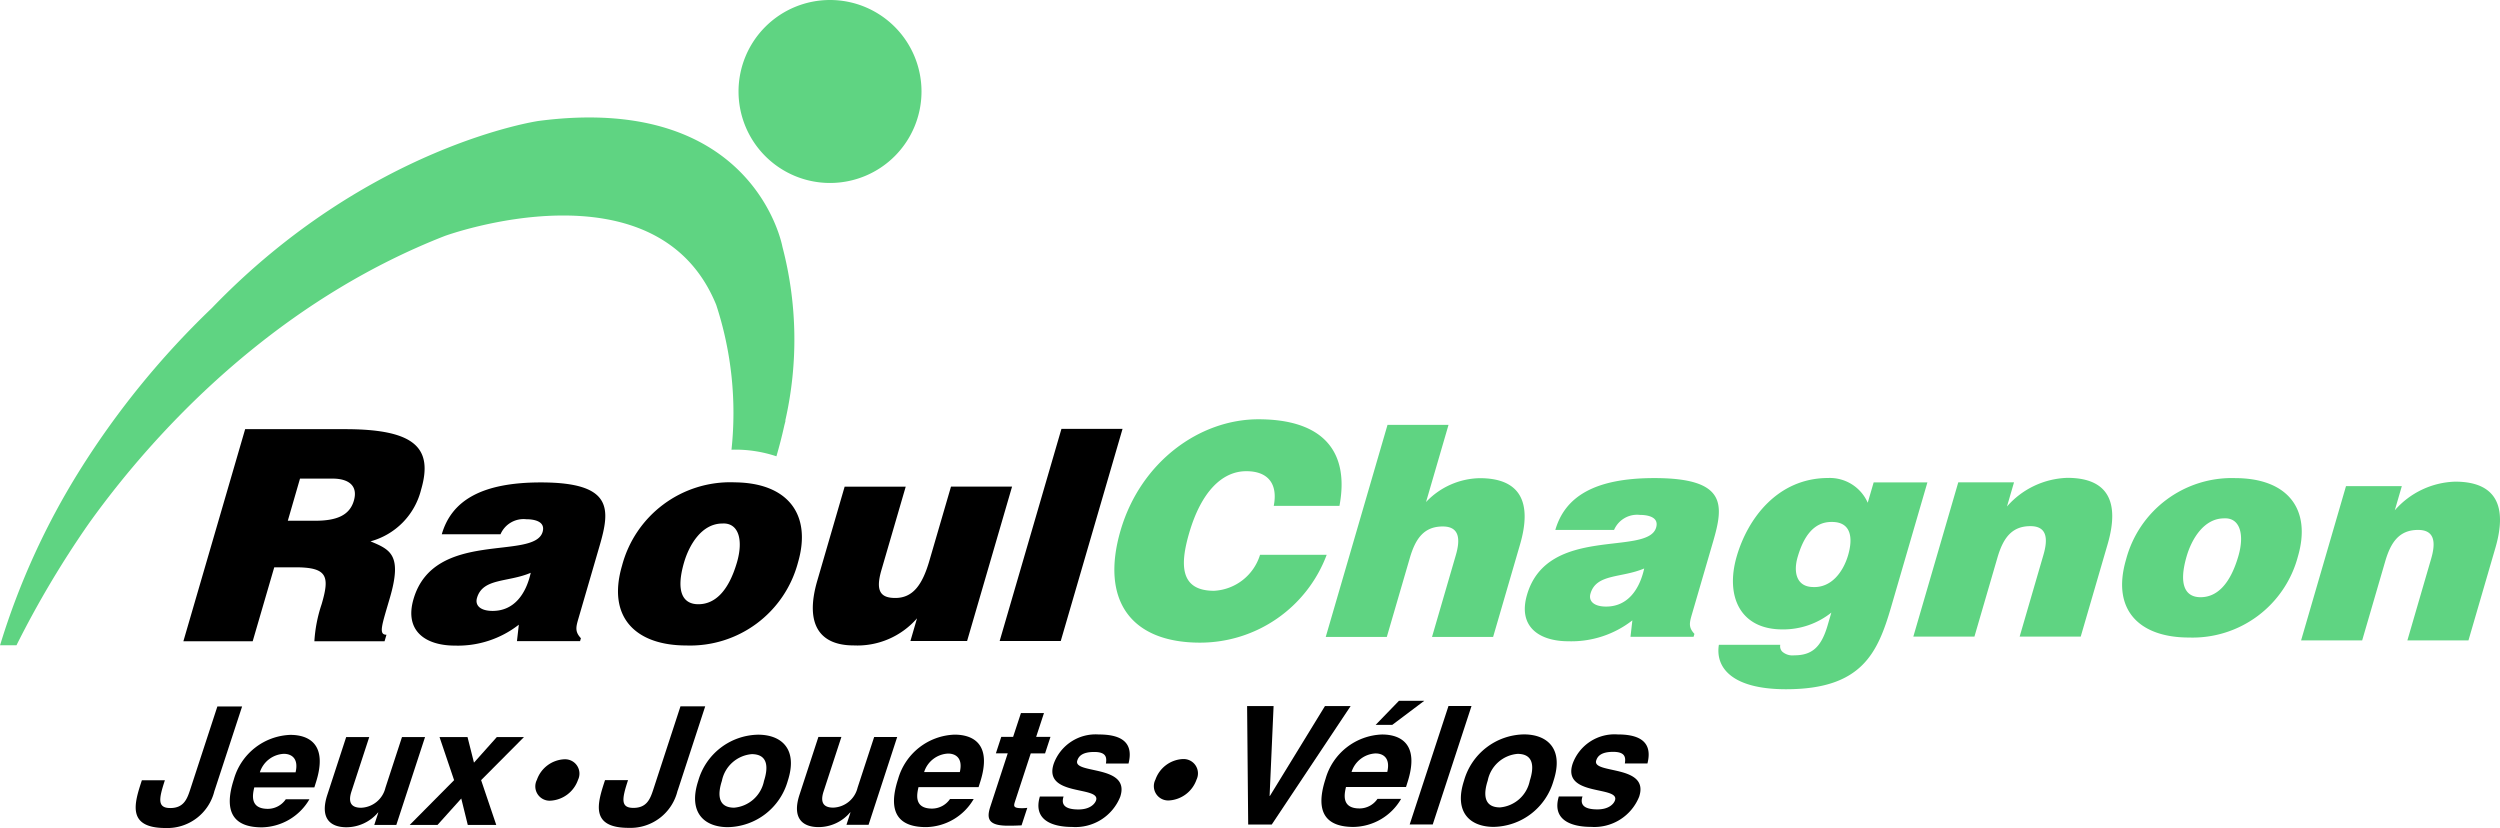 <svg xmlns="http://www.w3.org/2000/svg" width="192.026" height="63.6" viewBox="0 0 192.026 63.6">
  <g id="logo" transform="translate(-59.26 -198.13)">
    <path id="Path_2" data-name="Path 2" d="M347.445,205.155a7.027,7.027,0,1,1-7.029-7.025,7.029,7.029,0,0,1,7.029,7.025" transform="translate(-217.404)" fill="#5fd482"/>
    <path id="Path_3" data-name="Path 3" d="M485.153,360.423c.335-1.7-.441-2.669-2.109-2.667-1.873,0-3.47,1.606-4.387,4.751-.664,2.285-.8,4.437,1.912,4.435a3.913,3.913,0,0,0,3.532-2.763l5.119,0a10.387,10.387,0,0,1-9.722,6.746c-5.368,0-7.654-3.3-6.115-8.6,1.535-5.273,6.055-8.554,10.591-8.557,4.962,0,7.017,2.465,6.227,6.651l-5.049,0" transform="translate(-328.057 -123.433)" fill="#5fd482"/>
    <path id="Path_4" data-name="Path 4" d="M556.077,355.822l4.691,0-1.728,5.929a5.822,5.822,0,0,1,4.122-1.833c3.112,0,4.046,1.831,3.1,5.088l-2.069,7.106-4.693,0,1.825-6.268c.344-1.175.329-2.216-1-2.216-1.444,0-2.1.929-2.537,2.446l-1.761,6.04-4.691,0,4.747-16.294" transform="translate(-390.246 -125.059)" fill="#5fd482"/>
    <path id="Path_5" data-name="Path 5" d="M633.378,387.792l.145-1.266a7.617,7.617,0,0,1-4.913,1.606c-2.231,0-3.9-1.107-3.178-3.572,1.569-5.384,9.27-2.943,9.916-5.163.253-.859-.753-.971-1.25-.971a1.926,1.926,0,0,0-1.982,1.155l-4.511,0c.733-2.512,2.943-3.983,7.611-3.983,5.6,0,5.326,2.08,4.5,4.906L638.1,386.05c-.2.681-.273,1.018.19,1.515l-.066.226-4.85,0m1.057-5.25c-1.753.747-3.677.387-4.124,1.927-.172.59.275,1,1.2,1,1.643,0,2.562-1.291,2.924-2.922" transform="translate(-448.88 -140.746)" fill="#5fd482"/>
    <path id="Path_6" data-name="Path 6" d="M701.863,388.367a.593.593,0,0,0,.141.519,1.179,1.179,0,0,0,.929.294c1.353,0,2.076-.613,2.568-2.309l.284-.973a5.916,5.916,0,0,1-3.76,1.291c-3.272,0-4.391-2.578-3.508-5.61.848-2.92,3.152-6.018,7.029-6.02a3.179,3.179,0,0,1,3.034,1.9l.455-1.56,4.128,0-2.781,9.55c-1.035,3.553-2.251,6.334-8.072,6.336-4.174,0-5.444-1.674-5.163-3.414h4.716m1.333-6.742c-.341,1.177-.081,2.285,1.177,2.305,1.426.068,2.328-1.177,2.7-2.444.383-1.312.248-2.556-1.24-2.554-1.417-.023-2.189,1.153-2.636,2.692" transform="translate(-505.859 -140.714)" fill="#5fd482"/>
    <path id="Path_7" data-name="Path 7" d="M772.894,375.871h4.286l-.54,1.854a6.422,6.422,0,0,1,4.633-2.2c3.114,0,4.045,1.831,3.1,5.088l-2.069,7.106-4.691,0,1.825-6.268c.344-1.175.329-2.218-1-2.216-1.444,0-2.1.929-2.539,2.446l-1.759,6.038-4.693,0,3.454-11.857" transform="translate(-563.223 -140.691)" fill="#5fd482"/>
    <path id="Path_9" data-name="Path 9" d="M916.852,377.271l4.286,0-.54,1.856a6.411,6.411,0,0,1,4.633-2.2c3.11,0,4.043,1.831,3.094,5.088l-2.069,7.106-4.691,0,1.825-6.27c.343-1.175.329-2.216-1-2.216-1.444,0-2.1.929-2.537,2.446l-1.761,6.04-4.691,0,3.452-11.857" transform="translate(-677.393 -141.801)" fill="#5fd482"/>
    <path id="Path_10" data-name="Path 10" d="M60.526,282.287a75.142,75.142,0,0,1,5.554-9.347c.71-.993,1.537-2.092,2.487-3.265l.006-.008c4.987-6.158,13.264-14.282,24.852-18.818,0,0,16.267-5.943,20.848,5.293a26.641,26.641,0,0,1,1.173,11.127l.151-.006a9.969,9.969,0,0,1,3.3.511c.219-.753.422-1.531.6-2.338.031-.135.07-.261.1-.4l-.019-.008a28.085,28.085,0,0,0-.219-13.343s-2.117-11.845-18.733-9.67c0,0-13.059,1.879-25.092,14.371A64.91,64.91,0,0,0,65.4,268.824a56.3,56.3,0,0,0-6.135,13.463h1.266" transform="translate(0 -34.595)" fill="#5fd482"/>
    <path id="Path_11" data-name="Path 11" d="M134.3,368.036l-1.655,5.678-5.324,0,4.745-16.292,7.671,0c5.415,0,6.769,1.469,5.846,4.637a5.484,5.484,0,0,1-3.89,3.981c1.529.635,2.45,1.041,1.494,4.323-.619,2.125-.9,2.849-.267,2.849l-.145.5-5.391,0a10.93,10.93,0,0,1,.559-2.852c.621-2.127.464-2.827-2.02-2.827l-1.622,0m1.041-3.576h2.1c1.645,0,2.645-.41,2.974-1.542.335-1.153-.408-1.7-1.651-1.695H136.28Z" transform="translate(-53.976 -126.328)"/>
    <path id="Path_12" data-name="Path 12" d="M220.048,389.4l.143-1.264a7.61,7.61,0,0,1-4.913,1.606c-2.231,0-3.894-1.107-3.176-3.572,1.569-5.384,9.27-2.943,9.916-5.161.25-.861-.755-.973-1.252-.973a1.928,1.928,0,0,0-1.982,1.155l-4.511,0c.73-2.512,2.943-3.983,7.611-3.983,5.593,0,5.326,2.08,4.5,4.908l-1.614,5.544c-.2.681-.273,1.018.19,1.515l-.066.226-4.848,0m1.057-5.25c-1.753.747-3.677.387-4.124,1.927-.172.59.273,1,1.2,1,1.645,0,2.562-1.291,2.926-2.922" transform="translate(-121.08 -142.023)"/>
    <path id="Path_13" data-name="Path 13" d="M297.53,377.17c4.172,0,6.026,2.465,4.952,6.152A8.567,8.567,0,0,1,293.9,389.7c-3.791,0-6.117-2.078-4.935-6.127a8.6,8.6,0,0,1,8.565-6.407m-3.8,6.154c-.652,2.239-.1,3.212,1.095,3.212,1.262,0,2.314-.975,2.967-3.212.507-1.742.122-3.056-1.115-2.988-1.6,0-2.558,1.653-2.947,2.988" transform="translate(-181.927 -141.991)"/>
    <path id="Path_14" data-name="Path 14" d="M372.819,390.617l-4.354,0,.507-1.742a6.079,6.079,0,0,1-4.869,2.082c-2.572,0-3.781-1.581-2.791-4.975l2.1-7.218,4.691,0-1.864,6.4c-.476,1.629-.064,2.148,1.066,2.148,1.355,0,2.08-1.018,2.614-2.852l1.662-5.7,4.691,0-3.454,11.857" transform="translate(-239.275 -143.252)"/>
    <path id="Path_15" data-name="Path 15" d="M430.33,373.612l4.745-16.292h4.693l-4.745,16.292Z" transform="translate(-294.285 -126.249)"/>
    <path id="Path_16" data-name="Path 16" d="M115.676,466.837a3.718,3.718,0,0,1-3.754,2.868c-3.023,0-2.392-1.927-1.823-3.665h1.767c-.468,1.432-.594,2.131.418,2.131.987,0,1.268-.635,1.5-1.335l2.115-6.467h1.9l-2.117,6.467" transform="translate(-39.942 -207.975)"/>
    <path id="Path_17" data-name="Path 17" d="M150.66,475.854A4.314,4.314,0,0,1,147,478.012c-1.9,0-3.05-.913-2.144-3.69a4.686,4.686,0,0,1,4.337-3.412c1.326,0,2.953.631,1.945,3.714l-.1.319h-4.615c-.116.509-.387,1.647,1.043,1.649a1.676,1.676,0,0,0,1.378-.737l1.821,0m-1.07-2.067c.257-1.091-.333-1.422-.9-1.422a2.038,2.038,0,0,0-1.844,1.422Z" transform="translate(-67.632 -216.334)"/>
    <path id="Path_18" data-name="Path 18" d="M185.315,478.478h-1.693l.31-.952h-.025a3.193,3.193,0,0,1-2.417,1.13c-1.326,0-2.038-.759-1.475-2.487l1.449-4.439h1.771l-1.368,4.186c-.339,1.039.2,1.242.743,1.242a2,2,0,0,0,1.869-1.535l1.271-3.892h1.771l-2.206,6.748" transform="translate(-95.614 -216.984)"/>
    <path id="Path_19" data-name="Path 19" d="M217.979,478.476h-2.187l-.5-2.028-1.825,2.03-2.135,0,3.41-3.439-1.119-3.309h2.15l.495,1.964,1.755-1.966h2.086l-3.292,3.309Z" transform="translate(-120.602 -216.984)"/>
    <path id="Path_20" data-name="Path 20" d="M260.3,479.98a1.1,1.1,0,0,1,1.066,1.577,2.383,2.383,0,0,1-2.1,1.6,1.1,1.1,0,0,1-1.059-1.6,2.352,2.352,0,0,1,2.094-1.579" transform="translate(-157.708 -223.527)"/>
    <path id="Path_21" data-name="Path 21" d="M287.593,466.769a3.717,3.717,0,0,1-3.754,2.868c-3.021,0-2.39-1.927-1.821-3.665l1.767,0c-.468,1.434-.592,2.133.416,2.131.987,0,1.268-.635,1.5-1.333l2.113-6.467,1.9,0-2.113,6.469" transform="translate(-176.286 -207.919)"/>
    <path id="Path_22" data-name="Path 22" d="M319.786,477.942c-1.809,0-3.073-1.117-2.28-3.551a4.87,4.87,0,0,1,4.6-3.551c1.809,0,3.073,1.113,2.278,3.549a4.872,4.872,0,0,1-4.6,3.553m1.829-5.608a2.562,2.562,0,0,0-2.289,2.057c-.281.861-.418,2.055.946,2.055a2.562,2.562,0,0,0,2.289-2.055c.281-.863.418-2.057-.946-2.057" transform="translate(-204.616 -216.278)"/>
    <path id="Path_23" data-name="Path 23" d="M360.582,478.418h-1.693l.31-.952h-.027a3.182,3.182,0,0,1-2.415,1.13c-1.326,0-2.04-.759-1.475-2.485l1.451-4.439H358.5l-1.368,4.186c-.341,1.041.2,1.242.745,1.242a2,2,0,0,0,1.867-1.535l1.273-3.892,1.769,0-2.2,6.748" transform="translate(-234.612 -216.936)"/>
    <path id="Path_24" data-name="Path 24" d="M397.23,475.764a4.314,4.314,0,0,1-3.663,2.158c-1.9,0-3.05-.913-2.144-3.69a4.681,4.681,0,0,1,4.337-3.412c1.326,0,2.953.631,1.945,3.714l-.1.317h-4.615c-.114.509-.385,1.649,1.043,1.649a1.676,1.676,0,0,0,1.378-.737h1.821m-1.068-2.067c.255-1.091-.333-1.42-.9-1.422a2.03,2.03,0,0,0-1.842,1.422Z" transform="translate(-263.18 -216.262)"/>
    <path id="Path_25" data-name="Path 25" d="M429.886,464.657h1.1l-.414,1.266h-1.1l-1.2,3.667c-.126.393-.166.544.557.544a3.625,3.625,0,0,0,.377-.027l-.441,1.345c-.283.012-.565.025-.842.025l-.228,0c-1.529,0-1.616-.581-1.331-1.457l1.339-4.1-.91,0,.414-1.266.91,0,.6-1.825,1.769,0-.6,1.827" transform="translate(-291.039 -209.926)"/>
    <path id="Path_26" data-name="Path 26" d="M449.879,473c.064-.43.062-.888-.9-.888s-1.206.366-1.3.66c-.348,1.064,4.114.29,3.3,2.777a3.7,3.7,0,0,1-3.7,2.322c-1.529,0-3.011-.534-2.475-2.334l1.821,0c-.186.573.031.991,1.144.991.908,0,1.268-.445,1.353-.7.368-1.128-4.081-.277-3.257-2.8a3.423,3.423,0,0,1,3.456-2.26c1.314,0,2.775.329,2.293,2.231l-1.732,0" transform="translate(-305.672 -216.223)"/>
    <path id="Path_27" data-name="Path 27" d="M489.886,479.89a1.1,1.1,0,0,1,1.066,1.577,2.388,2.388,0,0,1-2.1,1.6,1.1,1.1,0,0,1-1.057-1.6,2.356,2.356,0,0,1,2.094-1.579" transform="translate(-339.786 -223.455)"/>
    <path id="Path_28" data-name="Path 28" d="M528.158,460.22h1.972l-6.059,9.1-1.809,0-.083-9.1h2.034l-.306,6.9.025,0Z" transform="translate(-367.128 -207.856)"/>
    <path id="Path_29" data-name="Path 29" d="M555.89,465.774a4.3,4.3,0,0,1-3.663,2.158c-1.9,0-3.05-.91-2.144-3.69a4.682,4.682,0,0,1,4.337-3.41c1.326,0,2.953.631,1.945,3.714l-.1.319-4.612,0c-.114.507-.387,1.647,1.043,1.647a1.671,1.671,0,0,0,1.378-.737l1.819,0m-1.068-2.067c.257-1.091-.333-1.422-.9-1.422a2.038,2.038,0,0,0-1.844,1.422Zm.383-3.615h-1.277l1.794-1.852h1.945Z" transform="translate(-389.008 -206.285)"/>
    <path id="Path_30" data-name="Path 30" d="M584.291,469.3l-1.771,0L585.5,460.2h1.769Z" transform="translate(-414.982 -207.84)"/>
    <path id="Path_31" data-name="Path 31" d="M604.041,477.834c-1.807,0-3.073-1.115-2.278-3.551a4.871,4.871,0,0,1,4.6-3.553c1.809,0,3.073,1.115,2.278,3.551a4.873,4.873,0,0,1-4.6,3.553m1.831-5.608a2.56,2.56,0,0,0-2.289,2.057c-.281.861-.418,2.055.946,2.055a2.56,2.56,0,0,0,2.287-2.055c.281-.861.422-2.057-.944-2.057" transform="translate(-430.051 -216.191)"/>
    <path id="Path_32" data-name="Path 32" d="M642.512,472.967c.066-.43.062-.888-.9-.888s-1.206.368-1.3.662c-.348,1.066,4.114.292,3.3,2.777a3.707,3.707,0,0,1-3.7,2.324c-1.529,0-3.011-.532-2.473-2.334l1.819,0c-.186.573.031.991,1.144.991.908,0,1.271-.445,1.353-.7.368-1.128-4.081-.277-3.257-2.8a3.42,3.42,0,0,1,3.456-2.258c1.314,0,2.775.329,2.293,2.231l-1.734,0" transform="translate(-458.446 -216.199)"/>
    <path id="Path_161" data-name="Path 161" d="M297.325,377.17c4.075,0,5.887,2.408,4.837,6.01a8.369,8.369,0,0,1-8.383,6.234c-3.7,0-5.976-2.03-4.821-5.986a8.4,8.4,0,0,1,8.367-6.259m-3.714,6.012c-.637,2.187-.1,3.137,1.069,3.137,1.233,0,2.26-.952,2.9-3.137.5-1.7.119-2.986-1.09-2.919-1.567,0-2.5,1.615-2.879,2.919" transform="translate(-66.396 -142.316)" fill="#5fd482"/>
  </g>
</svg>
